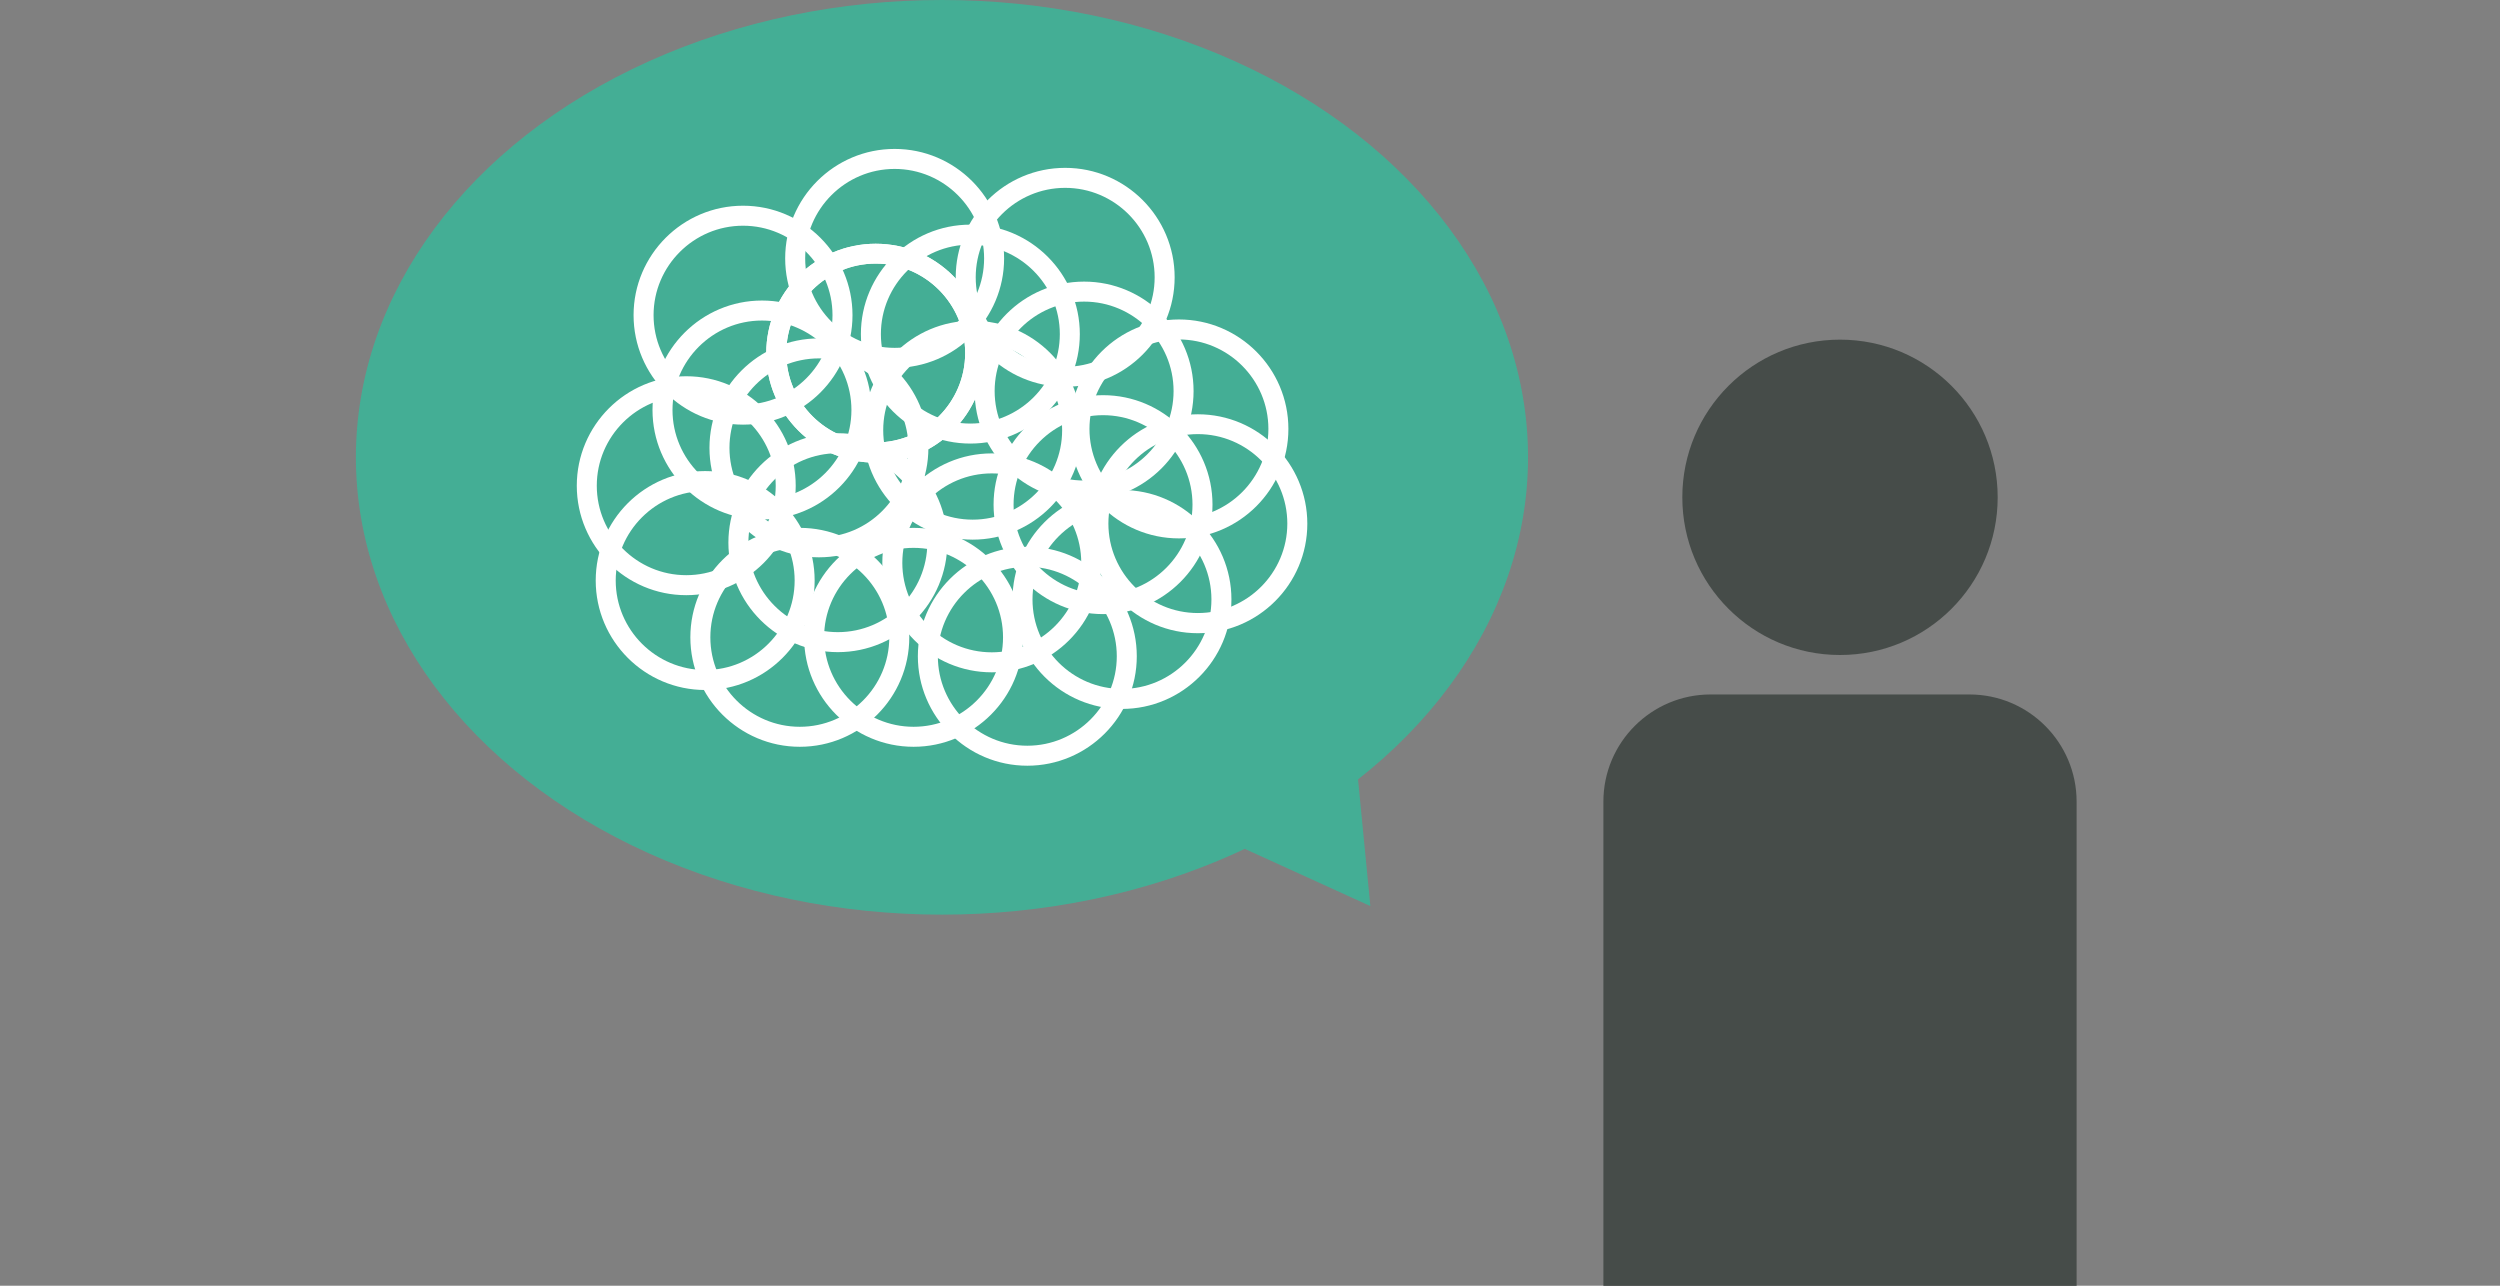<svg viewBox="0 0 140 72" xmlns="http://www.w3.org/2000/svg"><rect x="0" y="0" width="140" height="72" fill="#808080" stroke="none"/><path d="m76.74 50.74-13.17-6 11.77-8.4z" fill="#44ae95"/><ellipse cx="52.75" cy="25.61" fill="#44ae95" rx="32.82" ry="25.61"/><circle cx="103.04" cy="27.85" fill="#464c49" r="8.83"/><path d="m95.79 38.89h14.5c3.31 0 6 2.69 6 6v27.12h-26.5v-27.12c0-3.31 2.69-6 6-6z" fill="#464c49"/><g fill="#fff"><path d="m54.34 24.84c-3.38 0-6.13-2.75-6.13-6.13s2.75-6.13 6.13-6.13 6.13 2.75 6.13 6.13-2.75 6.13-6.13 6.13zm0-11.14c-2.76 0-5.01 2.25-5.01 5.01s2.25 5.01 5.01 5.01 5.01-2.25 5.01-5.01-2.25-5.01-5.01-5.01z"/><path d="m54.47 30.22c-3.38 0-6.13-2.75-6.13-6.13s2.75-6.13 6.13-6.13 6.13 2.75 6.13 6.13-2.75 6.13-6.13 6.13zm0-11.14c-2.76 0-5.01 2.25-5.01 5.01s2.25 5.01 5.01 5.01 5.01-2.25 5.01-5.01-2.25-5.01-5.01-5.01zm-12.86 4.7c-3.38 0-6.13-2.75-6.13-6.13s2.75-6.13 6.13-6.13 6.13 2.75 6.13 6.13-2.75 6.13-6.13 6.13zm0-11.14c-2.76 0-5.01 2.25-5.01 5.01s2.25 5.01 5.01 5.01 5.01-2.25 5.01-5.01-2.25-5.01-5.01-5.01z"/><path d="m38.43 33.33c-3.38 0-6.13-2.75-6.13-6.13s2.75-6.13 6.13-6.13 6.13 2.75 6.13 6.13-2.75 6.13-6.13 6.13zm0-11.14c-2.76 0-5.01 2.25-5.01 5.01s2.25 5.01 5.01 5.01 5.01-2.25 5.01-5.01-2.25-5.01-5.01-5.01zm23.34 12.2c-3.38 0-6.13-2.75-6.13-6.13s2.75-6.13 6.13-6.13 6.13 2.75 6.13 6.13-2.75 6.13-6.13 6.13zm0-11.14c-2.76 0-5.01 2.25-5.01 5.01s2.25 5.01 5.01 5.01 5.01-2.25 5.01-5.01-2.25-5.01-5.01-5.01z"/><path d="m66.02 30.15c-3.38 0-6.13-2.75-6.13-6.13s2.75-6.13 6.13-6.13 6.13 2.75 6.13 6.13-2.75 6.13-6.13 6.13zm0-11.14c-2.76 0-5.01 2.25-5.01 5.01s2.25 5.01 5.01 5.01 5.01-2.25 5.01-5.01-2.25-5.01-5.01-5.01z"/><path d="m59.65 21.66c-3.38 0-6.13-2.75-6.13-6.13s2.75-6.13 6.13-6.13 6.13 2.75 6.13 6.13-2.75 6.13-6.13 6.13zm0-11.14c-2.76 0-5.01 2.25-5.01 5.01s2.25 5.01 5.01 5.01 5.01-2.25 5.01-5.01-2.25-5.01-5.01-5.01z"/><path d="m50.1 20.6c-3.38 0-6.13-2.75-6.13-6.13s2.75-6.13 6.13-6.13 6.13 2.75 6.13 6.13-2.75 6.13-6.13 6.13zm0-11.14c-2.76 0-5.01 2.25-5.01 5.01s2.25 5.01 5.01 5.01 5.01-2.25 5.01-5.01-2.25-5.01-5.01-5.01z"/><path d="m45.86 31.21c-3.38 0-6.13-2.75-6.13-6.13s2.75-6.13 6.13-6.13 6.13 2.75 6.13 6.13-2.75 6.13-6.13 6.13zm0-11.14c-2.76 0-5.01 2.25-5.01 5.01s2.25 5.01 5.01 5.01 5.01-2.25 5.01-5.01-2.25-5.01-5.01-5.01zm14.85 7.96c-3.38 0-6.13-2.75-6.13-6.13s2.75-6.13 6.13-6.13 6.13 2.75 6.13 6.13-2.75 6.13-6.13 6.13zm0-11.14c-2.76 0-5.01 2.25-5.01 5.01s2.25 5.01 5.01 5.01 5.01-2.25 5.01-5.01-2.25-5.01-5.01-5.01z"/><path d="m49.04 25.91c-3.38 0-6.13-2.75-6.13-6.13s2.75-6.13 6.13-6.13 6.13 2.75 6.13 6.13-2.75 6.13-6.13 6.13zm0-11.15c-2.76 0-5.01 2.25-5.01 5.01s2.25 5.01 5.01 5.01 5.01-2.25 5.01-5.01-2.25-5.01-5.01-5.01zm6.5 22.89c-3.38 0-6.13-2.75-6.13-6.13s2.75-6.13 6.13-6.13 6.13 2.75 6.13 6.13-2.75 6.13-6.13 6.13zm0-11.14c-2.76 0-5.01 2.25-5.01 5.01s2.25 5.01 5.01 5.01 5.01-2.25 5.01-5.01-2.25-5.01-5.01-5.01z"/><path d="m42.67 29.09c-3.38 0-6.13-2.75-6.13-6.13s2.75-6.13 6.13-6.13 6.13 2.75 6.13 6.13-2.75 6.13-6.13 6.13zm0-11.14c-2.76 0-5.01 2.25-5.01 5.01s2.25 5.01 5.01 5.01 5.01-2.25 5.01-5.01-2.25-5.01-5.01-5.01z"/><path d="m39.49 38.64c-3.38 0-6.13-2.75-6.13-6.13s2.75-6.13 6.13-6.13 6.13 2.75 6.13 6.13-2.75 6.13-6.13 6.13zm0-11.14c-2.76 0-5.01 2.25-5.01 5.01s2.25 5.01 5.01 5.01 5.01-2.25 5.01-5.01-2.25-5.01-5.01-5.01z"/><path d="m51.16 41.82c-3.38 0-6.13-2.75-6.13-6.13s2.75-6.13 6.13-6.13 6.13 2.75 6.13 6.13-2.75 6.13-6.13 6.13zm0-11.14c-2.76 0-5.01 2.25-5.01 5.01s2.25 5.01 5.01 5.01 5.01-2.25 5.01-5.01-2.25-5.01-5.01-5.01z"/><path d="m62.83 39.7c-3.38 0-6.13-2.75-6.13-6.13s2.75-6.13 6.13-6.13 6.13 2.75 6.13 6.13-2.75 6.13-6.13 6.13zm0-11.14c-2.76 0-5.01 2.25-5.01 5.01s2.25 5.01 5.01 5.01 5.01-2.25 5.01-5.01-2.25-5.01-5.01-5.01z"/><path d="m67.08 35.46c-3.38 0-6.13-2.75-6.13-6.13s2.75-6.13 6.13-6.13 6.13 2.75 6.13 6.13-2.75 6.13-6.13 6.13zm0-11.15c-2.76 0-5.01 2.25-5.01 5.01s2.25 5.01 5.01 5.01 5.01-2.25 5.01-5.01-2.25-5.01-5.01-5.01zm-18.04 1.6c-3.38 0-6.13-2.75-6.13-6.13s2.75-6.13 6.13-6.13 6.13 2.75 6.13 6.13-2.75 6.13-6.13 6.13zm0-11.15c-2.76 0-5.01 2.25-5.01 5.01s2.25 5.01 5.01 5.01 5.01-2.25 5.01-5.01-2.25-5.01-5.01-5.01z"/><path d="m46.92 36.52c-3.38 0-6.13-2.75-6.13-6.13s2.75-6.13 6.13-6.13 6.13 2.75 6.13 6.13-2.75 6.13-6.13 6.13zm0-11.14c-2.76 0-5.01 2.25-5.01 5.01s2.25 5.01 5.01 5.01 5.01-2.25 5.01-5.01-2.25-5.01-5.01-5.01z"/><path d="m57.53 42.88c-3.38 0-6.13-2.75-6.13-6.13s2.75-6.13 6.13-6.13 6.13 2.75 6.13 6.13-2.75 6.13-6.13 6.13zm0-11.14c-2.76 0-5.01 2.25-5.01 5.01s2.25 5.01 5.01 5.01 5.01-2.25 5.01-5.01-2.25-5.01-5.01-5.01zm-12.74 10.08c-3.38 0-6.13-2.75-6.13-6.13s2.75-6.13 6.13-6.13 6.13 2.75 6.13 6.13-2.75 6.13-6.13 6.13zm0-11.14c-2.76 0-5.01 2.25-5.01 5.01s2.25 5.01 5.01 5.01 5.01-2.25 5.01-5.01-2.25-5.01-5.01-5.01z"/></g></svg>